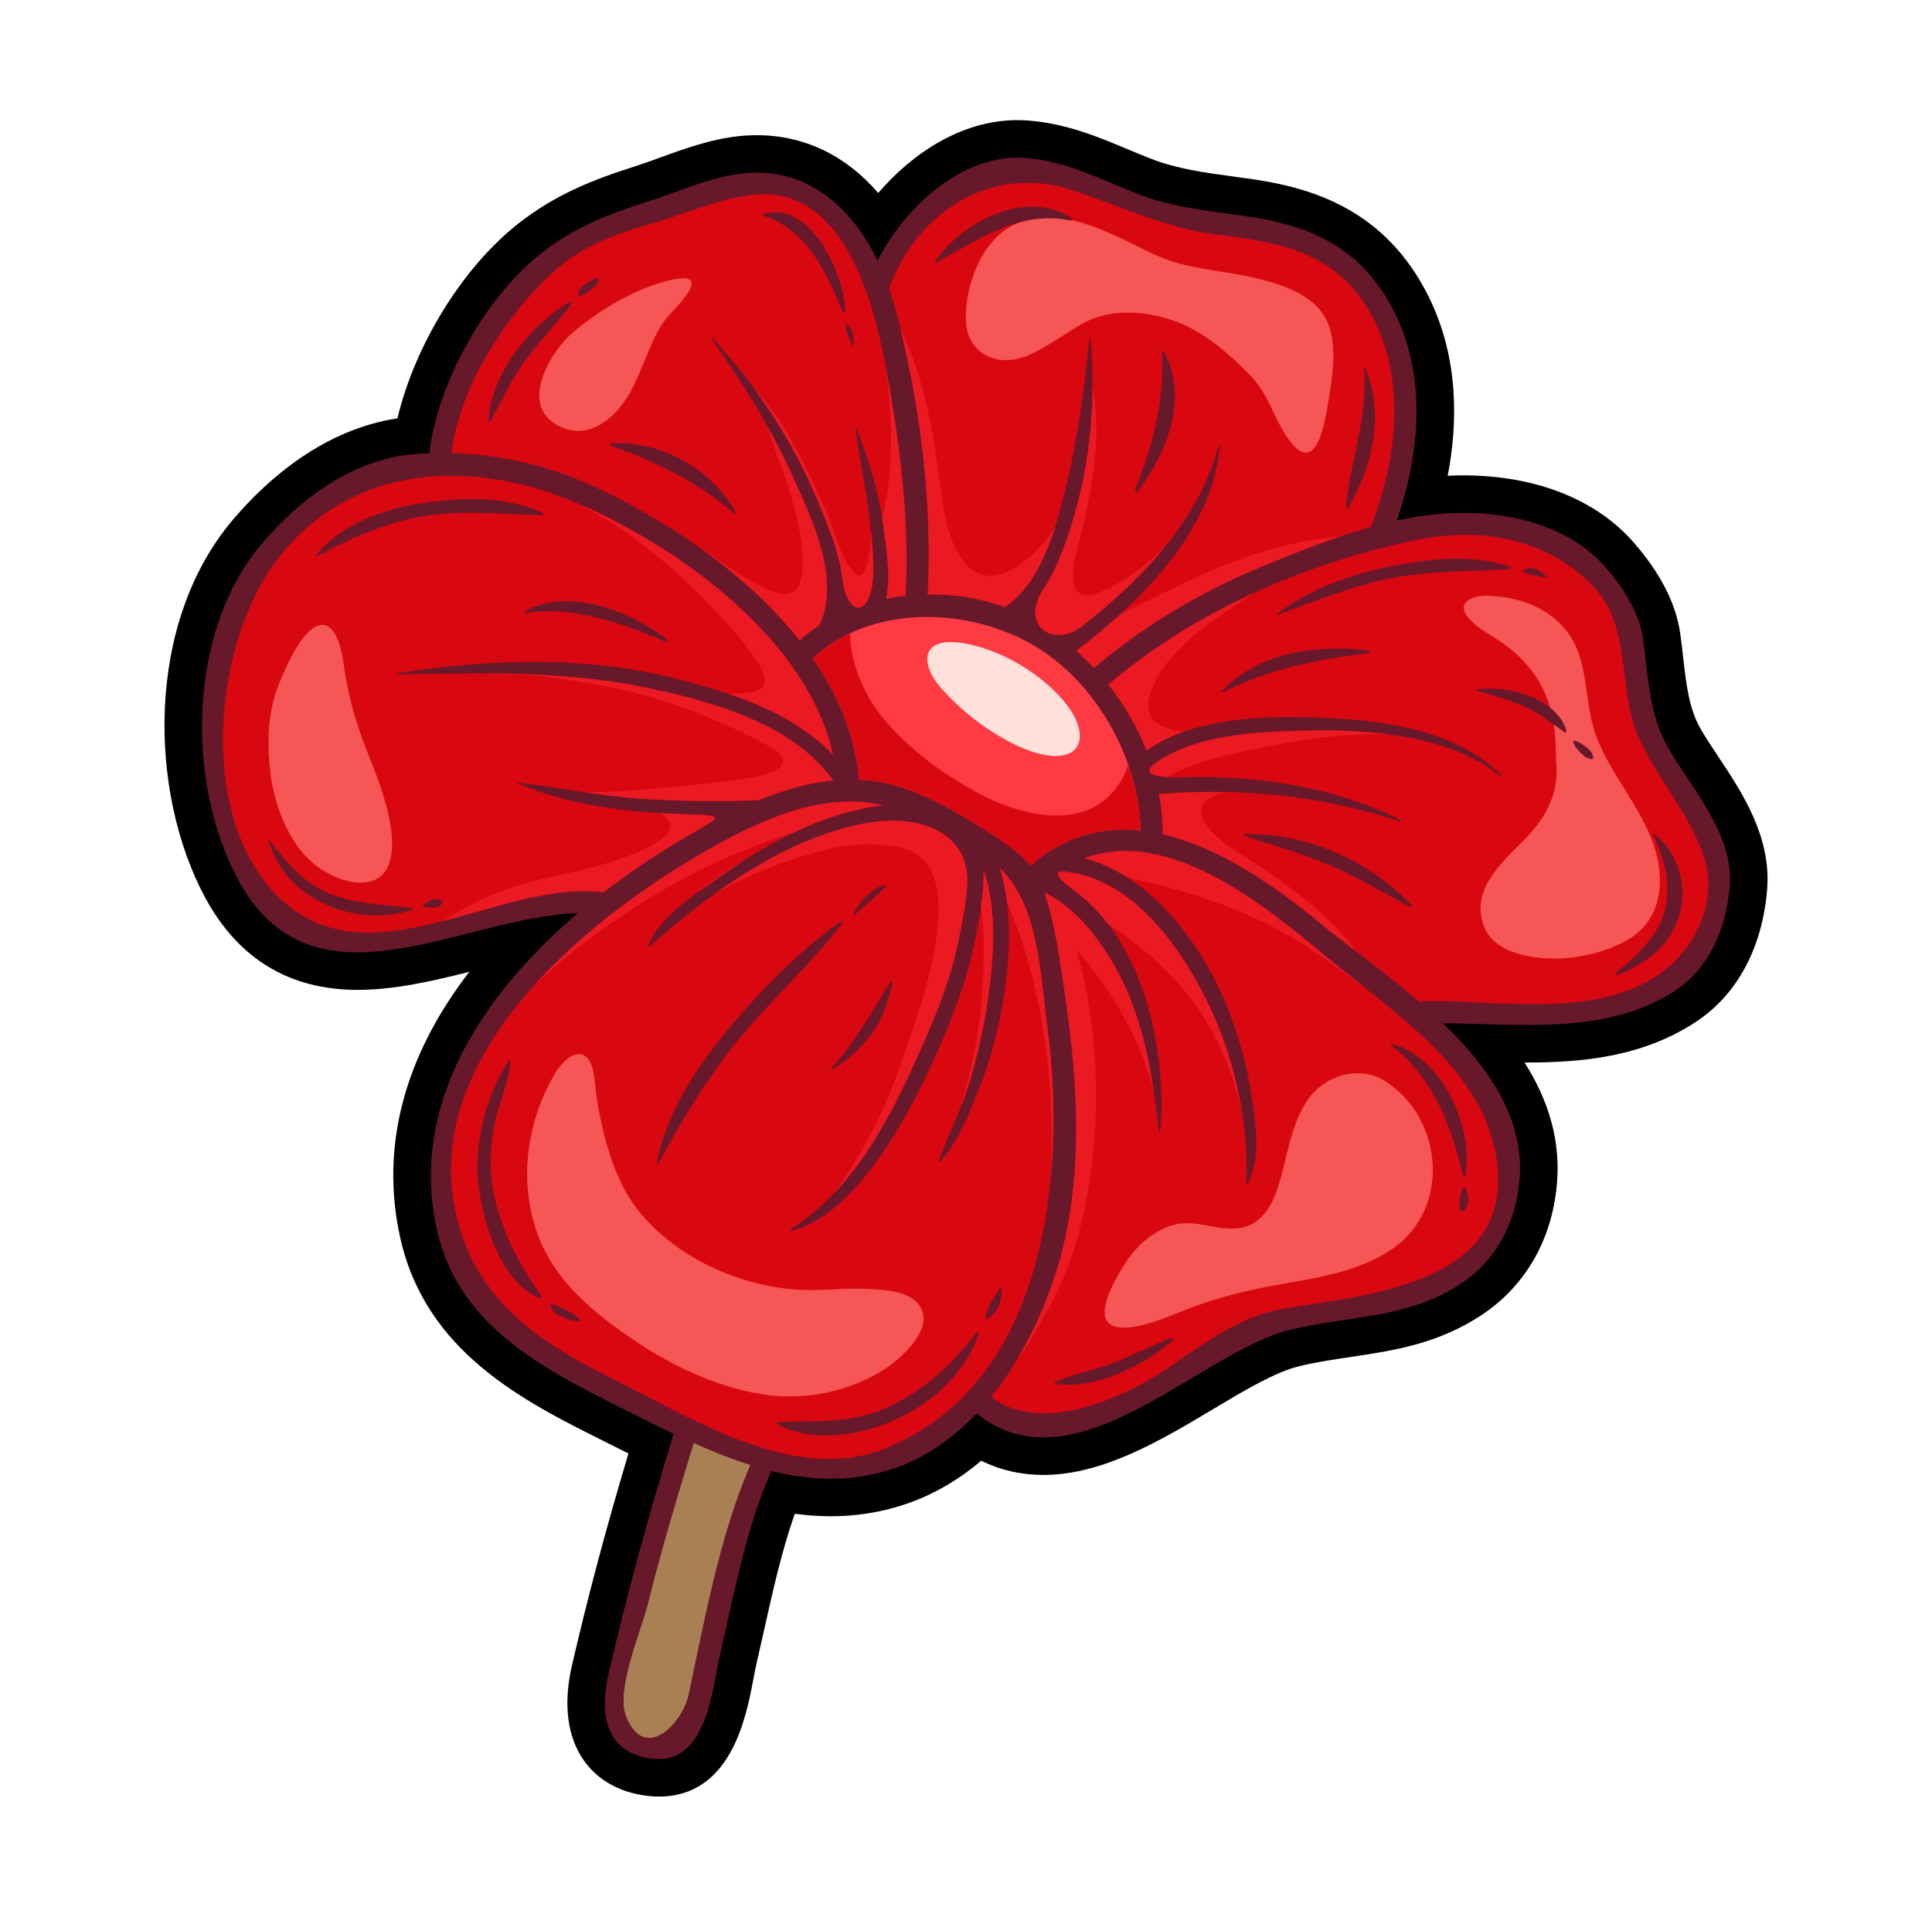 <svg width="129" height="128" viewBox="0 0 129 128" fill="none" xmlns="http://www.w3.org/2000/svg">
<path d="M23.868 66.105H23.869C26.338 66.105 28.868 65.521 31.335 64.9C26.975 70.564 25.384 76.594 26.717 82.634C28.407 90.291 34.989 93.579 40.278 96.222C40.278 96.222 41.689 96.93 41.962 97.066C40.487 101.987 39.249 106.633 38.192 111.209C37.593 113.804 37.873 116.01 39.002 117.591C39.671 118.528 40.971 119.697 43.361 119.945C43.577 119.967 43.786 119.978 43.989 119.978C48.822 119.978 49.825 114.667 50.307 112.115C50.379 111.738 50.444 111.388 50.514 111.089C50.684 110.355 50.852 109.607 51.02 108.851C51.604 106.23 52.205 103.537 53.069 101.089C53.869 101.2 54.676 101.256 55.485 101.257C57.415 101.257 59.291 100.912 61.06 100.232C62.632 99.627 64.124 98.729 65.514 97.551C66.801 98.181 68.19 98.499 69.667 98.499C73.641 98.499 77.531 96.175 80.962 94.126C83.112 92.841 85.142 91.628 86.732 91.242C87.867 90.966 88.998 90.797 90.196 90.619C93.064 90.19 96.031 89.747 98.956 87.799C101.951 85.803 103.734 82.591 103.977 78.754C104.144 76.108 103.426 73.529 101.794 70.956L101.932 70.956C105.498 70.956 109.633 70.631 113.266 68.221C116.015 66.397 117.694 63.248 117.994 59.353C118.265 55.849 116.306 52.9 114.731 50.53C114.305 49.889 113.903 49.284 113.572 48.714C112.779 47.352 112.597 45.754 112.386 43.904C112.328 43.389 112.269 42.871 112.196 42.353C111.915 40.341 110.918 38.361 109.147 36.3C106.625 33.364 102.558 31.747 97.697 31.747C97.352 31.747 97.008 31.756 96.664 31.773C97.322 28.363 97.443 23.979 95.413 19.855C92.495 13.928 87.496 12.513 83.468 11.943C83.115 11.892 82.764 11.845 82.416 11.798C80.457 11.533 78.606 11.283 76.871 10.609C76.334 10.401 75.81 10.181 75.289 9.963C73.28 9.122 71.202 8.253 68.682 8.052C68.434 8.032 68.186 8.022 67.938 8.022C64.281 8.022 60.983 10.161 58.638 12.887C56.473 10.373 53.683 9.027 50.522 9.027C50.432 9.027 50.342 9.028 50.252 9.03C48.03 9.085 45.947 9.842 44.11 10.51C43.5 10.731 42.924 10.941 42.368 11.117C39.469 12.038 37.05 13.031 34.664 14.887C30.899 17.816 27.693 23.051 26.539 27.937C21.643 28.679 17.918 31.948 15.618 34.628C9.651 41.58 9.943 52.933 13.673 59.893C15.881 64.014 19.311 66.104 23.868 66.105Z" fill="black"/>
<path d="M38.582 60.983C32.188 66.436 27.325 73.761 29.164 82.094C30.565 88.44 36.093 91.329 41.398 93.98C42.567 94.564 43.763 95.174 44.979 95.756C43.347 101.049 41.88 106.373 40.634 111.772C40.015 114.454 40.411 117.119 43.619 117.452C47.2 117.823 47.535 112.825 48.072 110.521C49.009 106.499 49.819 102.045 51.5 98.236C54.331 98.932 57.233 99.018 60.16 97.892C62.087 97.151 63.766 95.913 65.205 94.395C71.785 99.683 80.115 90.27 86.14 88.807C90.145 87.834 93.998 88.089 97.566 85.713C100.011 84.083 101.293 81.468 101.475 78.595C101.727 74.607 99.36 71.232 96.338 68.329C101.565 68.379 107.353 69.136 111.88 66.132C114.22 64.579 115.287 61.858 115.495 59.16C115.76 55.727 113.007 52.729 111.405 49.975C110.087 47.71 110.064 45.217 109.713 42.699C109.462 40.898 108.401 39.278 107.245 37.933C104.804 35.091 100.816 34.173 97.245 34.259C95.917 34.291 94.584 34.476 93.26 34.762C94.803 30.39 95.258 25.217 93.164 20.962C91.048 16.665 87.72 15.076 83.116 14.424C80.649 14.075 78.306 13.855 75.964 12.946C73.459 11.973 71.21 10.768 68.482 10.55C64.302 10.217 60.44 13.79 58.593 17.4C56.989 14.098 54.284 11.439 50.312 11.536C47.855 11.596 45.43 12.775 43.125 13.506C40.544 14.326 38.362 15.185 36.203 16.865C32.459 19.777 29.211 25.506 28.666 30.27C28.279 30.288 27.892 30.303 27.507 30.341C23.498 30.732 20.072 33.286 17.519 36.261C12.545 42.056 12.382 52.179 15.881 58.709C20.878 68.034 30.843 61.192 38.582 60.983Z" fill="#68182B"/>
<path d="M45.967 113.187C45.571 115.042 43.089 117.718 41.83 114.664C41.09 112.871 42.8 108.984 43.257 107.159C44.164 103.534 45.226 99.951 46.327 96.382C47.56 96.935 48.814 97.438 50.084 97.838C48.031 102.617 47.041 108.154 45.967 113.187Z" fill="#A98053"/>
<path d="M58.92 96.797C53.07 99.046 46.352 94.81 41.309 92.291C36.154 89.715 31.756 87.005 30.424 80.971C27.917 69.609 41.041 59.764 49.719 55.441C52.487 54.16 55.259 53.172 58.349 53.657C58.548 53.688 58.745 53.739 58.942 53.783C57.054 54.001 55.161 54.628 53.791 55.229C51.544 56.213 49.528 57.471 47.549 58.909C45.968 60.059 44.018 61.31 43.256 63.185C43.235 63.238 43.309 63.269 43.345 63.237C47.006 59.943 52.282 56.011 57.658 54.999C61.656 54.248 64.773 55.751 64.581 59.106C64.503 60.462 64.195 61.844 63.97 62.937C63.479 65.326 62.593 67.55 61.612 69.772C59.59 74.356 57.168 79.319 52.803 82.079C52.739 82.119 52.78 82.221 52.855 82.201C55.118 81.591 56.927 79.696 58.291 77.877C60.108 75.454 61.476 72.754 62.697 69.991C63.789 67.52 64.681 65.049 65.19 62.386C65.433 61.114 65.719 59.55 65.668 58.067C66.588 60.758 66.36 63.908 65.98 66.624C65.707 68.575 65.272 70.501 64.698 72.385C64.162 74.145 63.33 75.76 62.693 77.476C62.669 77.541 62.764 77.594 62.808 77.543C64.027 76.15 64.747 74.287 65.418 72.583C66.24 70.495 66.781 68.293 67.095 66.074C67.46 63.493 67.567 60.547 66.756 57.966C69.367 60.504 69.452 64.98 69.915 68.447C71.246 78.422 69.883 92.583 58.92 96.797Z" fill="#D90710"/>
<path d="M68.52 42.822C72.985 45.168 76.033 50.473 76.162 55.46C73.632 55.193 71.115 55.798 68.801 57.807C68.008 56.847 66.886 56.137 65.859 55.482C63.482 53.966 60.694 52.333 57.814 52.094C57.662 52.082 57.515 52.086 57.365 52.079C57.105 49.124 55.96 46.402 54.268 43.951C58.062 40.477 64.15 40.526 68.52 42.822Z" fill="#FF3A43"/>
<path d="M99.985 77.836C100.829 85.784 91.177 86.486 85.749 87.386C82.884 87.861 80.464 89.652 78.139 91.256C75.173 93.303 69.57 95.882 66.174 93.293C68.216 90.766 69.682 87.681 70.569 84.796C72.362 78.962 72.008 72.585 71.137 66.631C70.802 64.342 70.483 61.84 69.748 59.614C71.652 60.529 73.094 62.316 74.167 64.075C76.282 67.544 76.956 71.603 77.377 75.579C77.384 75.638 77.464 75.638 77.47 75.579C77.934 70.413 76.456 63.022 71.895 59.602C70.943 58.888 69.543 57.797 72.011 58.36C75.986 59.264 78.879 63.399 80.585 66.83C82.372 70.422 83.412 74.987 83.225 78.993C83.222 79.059 83.324 79.091 83.353 79.028C84.174 77.231 83.866 75.123 83.577 73.236C83.212 70.851 82.522 68.477 81.525 66.28C79.835 62.553 76.566 58.374 72.394 57.315C77.962 55.242 84.257 60.291 88.533 63.874C93.014 67.629 99.309 71.475 99.985 77.836Z" fill="#D90710"/>
<path d="M106.203 38.975C109.088 41.817 107.908 45.948 109.455 49.337C110.69 52.044 112.762 54.288 113.736 57.117C114.866 60.398 112.956 63.872 110.132 65.477C105.767 67.957 99.767 66.759 94.983 66.859C94.907 66.862 94.832 66.875 94.76 66.899C92.469 64.924 90.011 63.181 88.114 61.619C85.107 59.142 81.401 56.581 77.637 55.711C77.635 54.812 77.552 53.915 77.387 53.032C82.827 52.571 88.271 53.143 93.472 54.849C93.526 54.867 93.562 54.782 93.511 54.756C89.019 52.535 84.045 51.775 79.079 51.913C77.385 51.96 75.161 51.803 78.433 50.224C81.141 48.916 84.842 48.839 87.558 48.787C91.621 48.71 96.852 49.145 100.151 51.818C100.206 51.861 100.282 51.79 100.23 51.739C97.07 48.658 92.136 48.068 87.917 47.919C84.426 47.797 79.568 47.929 76.555 50.13C75.933 48.546 75.069 47.056 74.006 45.72C79.765 40.795 87.219 37.579 94.608 36.056C98.79 35.194 103.092 35.911 106.203 38.975Z" fill="#D90710"/>
<path d="M59.442 19.062C61.347 14.024 66.34 10.969 71.561 12.688C74.967 13.809 77.779 15.244 81.397 15.682C85.59 16.19 89.273 16.929 91.499 20.908C93.942 25.275 93.288 30.725 91.533 35.189C89.004 35.894 86.528 36.898 84.2 37.861C80.155 39.536 76.384 41.772 73.05 44.608C72.674 44.209 72.275 43.832 71.864 43.47C76.168 40.166 80.975 35.448 81.451 29.821C81.455 29.765 81.369 29.756 81.356 29.808C80.026 34.733 76.288 38.646 72.319 41.768C70.263 43.384 68.099 41.698 69.658 39.355C70.627 37.897 71.225 36.135 71.7 34.525C72.826 30.708 73.183 26.555 72.82 22.599C72.816 22.549 72.747 22.549 72.742 22.599C72.384 26.101 71.921 29.582 71.058 32.999C70.408 35.574 69.45 38.989 67.085 40.54C65.474 39.95 63.71 39.667 61.94 39.694C62.286 33.463 61.387 26.517 59.752 20.502C59.636 20.077 59.499 19.653 59.353 19.232C59.387 19.181 59.418 19.126 59.442 19.062ZM37.245 17.907C39.05 16.349 41.267 15.569 43.518 14.927C45.796 14.277 47.934 13.277 50.312 13.01C56.188 12.35 58.269 19.868 59.099 24.268C60.047 29.295 60.751 34.661 60.463 39.779C60.031 39.827 59.604 39.902 59.179 39.988C59.48 38.405 59.182 36.66 58.98 35.108C58.688 32.864 57.971 30.673 57.189 28.56C57.178 28.531 57.126 28.532 57.13 28.568C57.364 30.588 57.831 32.568 58.062 34.59C58.203 35.828 58.383 37.324 58.277 38.703C58.087 41.176 56.564 41.267 56.229 38.545C56.002 36.697 55.19 34.839 54.456 33.11C52.804 29.219 50.43 25.657 47.565 22.567C47.529 22.529 47.462 22.58 47.492 22.623C49.565 25.501 51.429 28.515 52.898 31.747C54.19 34.589 56.177 38.709 54.703 41.764C54.237 42.063 53.801 42.4 53.388 42.765C49.847 38.276 44.547 34.789 39.847 32.574C36.818 31.146 33.49 30.334 30.143 30.257C30.682 25.767 33.922 20.774 37.245 17.907Z" fill="#D90710"/>
<path d="M18.561 37.303C23.67 30.714 32.024 30.624 39.103 33.846C45.701 36.849 53.921 42.788 55.627 50.409C52.902 47.532 48.774 46.239 45.004 45.289C38.963 43.766 32.604 44.022 26.496 44.959C26.449 44.967 26.461 45.042 26.507 45.041C32.272 44.924 37.972 44.783 43.643 46.024C47.876 46.951 52.986 48.426 55.634 52.116C53.913 52.279 52.27 52.783 50.65 53.443C48.251 53.528 45.855 53.509 43.454 53.383C40.463 53.227 37.574 52.631 34.612 52.258C34.577 52.253 34.561 52.312 34.593 52.326C37.957 53.75 41.774 54.256 45.554 54.368C48.511 54.457 48.261 54.462 45.953 55.801C44.062 56.899 42.142 58.165 40.305 59.584C33.216 58.688 24.49 65.967 18.42 59.729C13.148 54.31 14.264 42.844 18.561 37.303Z" fill="#D90710"/>
<path d="M87.558 48.787C84.842 48.838 81.141 48.916 78.433 50.224C75.895 51.449 76.667 51.817 77.931 51.898C80.126 50.648 83.006 50.172 85.383 49.709C87.763 49.245 90.255 48.964 92.714 49.043C90.94 48.809 89.159 48.757 87.558 48.787ZM77.638 55.711C81.402 56.581 85.107 59.142 88.114 61.618C88.872 62.243 89.722 62.898 90.614 63.584C88.728 61.059 86.19 59.211 83.509 57.471C82.563 56.857 79.954 55.403 80.241 53.959C80.359 53.368 81.063 53.061 81.922 52.897C80.414 52.863 78.901 52.903 77.388 53.031C77.552 53.915 77.635 54.812 77.638 55.711ZM76.555 50.13C77.288 49.594 78.132 49.183 79.037 48.866C77.498 48.684 76.317 48.076 76.753 46.515C77.419 44.124 79.669 42.38 81.604 41.029C82.283 40.555 82.966 40.084 83.659 39.63C80.166 41.237 76.876 43.266 74.006 45.72C75.069 47.056 75.934 48.546 76.555 50.13ZM75.777 40.539C75.443 40.705 75.109 40.872 74.775 41.04C73.815 41.916 72.827 42.73 71.863 43.47C72.275 43.832 72.673 44.209 73.049 44.608C76.383 41.772 80.154 39.536 84.199 37.861C85.897 37.159 87.675 36.437 89.493 35.823C86.589 36.061 83.67 36.925 81.033 38.043C79.244 38.8 77.516 39.675 75.777 40.539Z" fill="#EB1922"/>
<path d="M91.218 66.03C90.291 65.297 89.38 64.584 88.532 63.874C84.257 60.291 77.961 55.242 72.394 57.315C73.43 57.578 74.41 58.034 75.324 58.627C79.087 59.422 82.662 60.541 86.054 62.48C87.87 63.518 89.519 64.817 91.218 66.03ZM72.318 41.768C74.228 40.266 76.082 38.578 77.642 36.684C76.787 37.442 75.918 38.18 74.937 38.792C74.394 39.131 73.821 39.419 73.216 39.63C71.161 40.344 71.612 37.794 71.909 36.677C72.873 33.06 73.608 29.464 72.952 25.76C72.938 28.722 72.529 31.715 71.7 34.525C71.224 36.136 70.626 37.897 69.657 39.355C68.098 41.699 70.263 43.384 72.318 41.768ZM71.894 59.602C72.673 60.186 73.356 60.893 73.96 61.678C75.614 62.781 77.168 64.011 78.557 65.536C80.835 68.037 82.118 70.935 82.897 74.093C82.47 71.542 81.667 69.007 80.584 66.83C78.878 63.399 75.985 59.264 72.01 58.36C69.542 57.797 70.942 58.888 71.894 59.602Z" fill="#EB1922"/>
<path d="M61.941 39.694C63.711 39.668 65.475 39.95 67.086 40.54C68.811 39.409 69.786 37.287 70.44 35.222C69.704 36.351 68.784 37.34 67.56 38.028C64.481 39.756 63.242 35.867 62.949 33.652C62.428 29.704 61.924 25.616 60.137 22.029C61.52 27.675 62.258 33.981 61.941 39.694ZM46.574 59.614C46.906 59.373 47.236 59.138 47.55 58.91C48.221 58.422 48.9 57.965 49.587 57.522C48.531 58.133 47.482 58.824 46.574 59.614ZM72.773 78.722C73.502 73.829 73.286 68.34 71.888 63.45C74.25 66.129 76.093 69.357 77.022 72.766C76.558 69.725 75.785 66.728 74.167 64.075C73.095 62.316 71.652 60.529 69.748 59.614C70.484 61.84 70.802 64.342 71.137 66.63C72.009 72.585 72.362 78.962 70.569 84.796C69.955 86.792 69.058 88.88 67.891 90.816C68.837 89.58 69.59 88.136 70.274 86.861C71.621 84.348 72.355 81.525 72.773 78.722ZM40.307 59.584C42.144 58.166 44.063 56.899 45.955 55.801C48.263 54.461 48.512 54.457 45.555 54.368C45.072 54.354 44.589 54.333 44.107 54.304C44.391 54.472 44.61 54.678 44.714 54.94C45.238 56.261 40.975 57.502 40.466 57.66C38.44 58.288 36.323 58.566 34.301 59.215C32.654 59.743 31.057 60.562 29.6 61.504C33.232 60.566 36.952 59.16 40.307 59.584ZM53.389 42.765C53.802 42.4 54.238 42.063 54.703 41.764C56.178 38.709 54.191 34.589 52.899 31.747C52.394 30.636 51.839 29.552 51.248 28.49C51.473 29.162 51.675 29.841 51.916 30.475C52.672 32.464 53.324 34.539 53.556 36.661C53.632 37.359 53.631 38.067 53.464 38.751C53.025 40.54 50.916 39.225 49.987 38.699C48.949 38.111 47.979 37.4 46.97 36.758C49.356 38.481 51.598 40.494 53.389 42.765Z" fill="#EB1922"/>
<path d="M53.791 55.229C55.162 54.629 57.055 54.001 58.943 53.784C58.745 53.739 58.549 53.688 58.349 53.657C55.26 53.173 52.488 54.161 49.72 55.441C45.332 57.627 39.81 61.226 35.744 65.718C40.633 61.231 46.613 57.55 53.003 55.606C53.266 55.481 53.522 55.347 53.791 55.229Z" fill="#EB1922"/>
<path d="M59.995 56.564C62.174 57.005 62.703 58.892 62.661 60.862C62.59 64.266 61.211 67.958 60.109 71.152C59.048 74.229 57.616 76.935 55.803 79.561C58.383 76.796 60.109 73.18 61.612 69.772C62.593 67.55 63.479 65.326 63.97 62.937C64.195 61.844 64.503 60.462 64.58 59.107C64.772 55.751 61.655 54.248 57.658 55C54.198 55.65 50.782 57.512 47.809 59.634C50.026 58.387 52.493 57.427 54.803 56.832C56.471 56.403 58.294 56.22 59.995 56.564ZM69.915 68.447C69.453 64.98 69.367 60.504 66.756 57.966C66.992 58.716 67.143 59.498 67.239 60.292C67.783 61.448 68.185 62.657 68.554 63.88C69.295 66.331 69.719 68.877 69.993 71.418C70.245 73.75 70.249 76.075 70.177 78.413C70.476 74.969 70.324 71.511 69.915 68.447ZM50.061 43.467C50.596 44.196 51.898 45.893 50.269 46.193C49.744 46.29 49.215 46.317 48.686 46.352C51.279 47.233 53.776 48.456 55.627 50.409C53.921 42.788 45.701 36.849 39.103 33.846C39.031 33.813 38.958 33.783 38.885 33.751C41.571 35.244 43.979 37.031 46.235 39.257C47.586 40.589 48.936 41.933 50.061 43.467ZM64.17 73.875C64.362 73.386 64.543 72.892 64.698 72.385C65.272 70.501 65.707 68.575 65.98 66.624C66.361 63.908 66.588 60.758 65.668 58.067C65.696 58.881 65.619 59.716 65.507 60.518C65.784 62.516 65.695 64.627 65.553 66.555C65.367 69.087 64.859 71.487 64.17 73.875ZM50.65 53.443C52.27 52.783 53.913 52.279 55.634 52.116C52.986 48.426 47.876 46.951 43.643 46.024C40.021 45.232 36.387 45.005 32.732 44.973C33.614 45.042 34.555 45.006 35.335 45.084C37.298 45.279 39.235 45.57 41.164 45.98C44.734 46.738 48.111 48.092 51.323 49.814C52.342 50.359 52.766 51.102 51.492 51.571C50.331 51.999 49.018 52.107 47.801 52.246C44.955 52.572 41.975 52.884 39.079 52.91C40.527 53.121 41.978 53.306 43.454 53.383C45.851 53.509 48.252 53.529 50.65 53.443ZM59.483 28.527C59.524 29.962 59.476 31.396 59.25 32.816C59.152 33.436 59.022 34.05 58.912 34.667C58.935 34.814 58.961 34.96 58.98 35.108C59.182 36.66 59.479 38.405 59.178 39.988C59.603 39.902 60.031 39.827 60.463 39.779C60.742 34.815 60.086 29.621 59.181 24.726C59.332 25.984 59.445 27.247 59.483 28.527ZM50.311 25.894C51.961 28.13 53.367 30.547 54.455 33.11C55.189 34.839 56.002 36.697 56.229 38.545C56.563 41.267 58.087 41.176 58.277 38.703C58.357 37.659 58.273 36.549 58.166 35.533C58.165 35.611 58.166 35.688 58.163 35.765C58.153 36.037 57.973 39.069 57.122 38.3C56.083 37.361 55.716 35.375 55.153 34.123C53.92 31.381 52.452 28.139 50.311 25.894Z" fill="#EB1922"/>
<path d="M25.46 52.701C25.06 51.465 24.525 50.282 24.094 49.059C23.561 47.544 23.166 45.986 22.955 44.394C22.505 41.016 21.028 40.903 19.511 43.751C19.16 44.41 18.86 45.085 18.604 45.735C17.853 47.641 17.809 49.736 18.071 51.746C18.357 53.94 19.373 56.546 21.214 57.889C23.259 59.383 27.116 60.06 25.976 54.591C25.822 53.852 25.612 53.169 25.46 52.701ZM61.522 87.405C60.926 86.174 59.039 86.132 57.876 86.074C56.272 85.996 54.654 86.243 53.057 86.113C49.225 85.8 45.283 84.008 42.792 81.052C41.376 79.372 40.645 77.174 40.175 75.065C39.997 74.267 39.806 73.266 39.718 72.251C39.479 69.513 37.928 70.231 37.068 71.675C35.025 75.108 34.538 79.463 36.196 83.149C37.466 85.971 40.084 88.007 42.599 89.673C45.153 91.366 48.193 92.762 51.252 93.161C53.881 93.503 56.734 92.909 58.975 91.493C60.033 90.825 62.258 88.923 61.522 87.405ZM92.463 72.184C90.796 71.136 88.51 71.79 87.394 73.34C86.146 75.074 85.965 77.335 85.319 79.318C84.98 80.356 84.43 81.4 83.373 81.841C81.787 82.501 80.097 81.376 78.481 81.773C77.017 82.133 75.821 83.228 75 84.564C71.689 89.954 75.702 88.913 78.719 87.65C80.757 86.796 82.893 86.236 85.15 85.829C87.84 85.343 90.653 84.984 92.964 83.408C96.885 80.734 96.39 74.653 92.463 72.184ZM37.059 28.306C39.136 29.606 41.082 27.991 42.076 26.194C42.751 24.975 43.175 23.633 43.785 22.383C44.101 21.736 44.515 21.197 44.982 20.709C46.674 18.945 46.737 18.094 44.15 18.867C41.971 19.519 39.865 20.837 38.262 22.192C36.806 23.422 34.72 26.842 37.059 28.306ZM110.601 57.043C109.853 54.166 107.623 51.933 106.588 49.181C105.573 46.482 106.328 43.451 103.838 41.341C102.603 40.295 101.003 39.841 99.363 39.785C98.003 39.739 96.401 40.563 99.596 42.465C104.341 45.29 103.789 49.431 103.919 51.056C104.084 53.118 103.115 54.762 101.663 56.196C100.105 57.735 98.187 59.547 99.091 61.875C99.684 63.405 101.558 63.882 103.092 63.99C104.962 64.122 107.031 63.695 108.644 62.784C110.803 61.565 111.155 59.175 110.601 57.043ZM68.718 23.703C69.947 23.15 71.016 22.348 72.174 21.668C74.191 20.484 76.854 20.757 78.913 21.631C80.587 22.343 82.109 23.672 83.373 24.957C84.074 25.669 84.539 26.462 84.922 27.302C86.483 30.732 87.856 31.594 88.583 27.467C89.547 21.992 89.531 19.51 82.358 18.275C81.148 18.067 79.93 17.918 78.741 17.602C77.362 17.237 76.078 16.483 74.79 15.885C72.605 14.871 70.121 13.92 67.782 14.974C65.575 15.969 64.458 19.016 64.485 21.271C64.514 23.692 66.684 24.618 68.718 23.703Z" fill="#F65656"/>
<path d="M45.967 113.187C45.571 115.042 43.089 117.718 41.83 114.664C41.09 112.871 42.8 108.984 43.257 107.159C44.164 103.534 45.226 99.951 46.327 96.382C47.56 96.935 48.814 97.438 50.084 97.838C48.031 102.617 47.041 108.154 45.967 113.187Z" fill="#A98053"/>
<path d="M75.33 51.083C75.09 51.819 74.7 52.509 74.098 53.115C71.752 55.479 67.684 54.285 65.185 52.901C62.916 51.644 60.81 50.12 59.116 48.143C58.096 46.954 57.394 45.596 56.993 44.083C56.836 43.491 56.781 42.897 56.753 42.301C55.856 42.722 55.016 43.265 54.268 43.951C55.96 46.402 57.105 49.124 57.365 52.079C57.515 52.086 57.662 52.082 57.814 52.094C60.694 52.333 63.482 53.966 65.859 55.482C66.886 56.137 68.008 56.847 68.801 57.807C71.115 55.798 73.632 55.193 76.162 55.46C76.124 54.001 75.83 52.515 75.33 51.083Z" fill="#D90710"/>
<path d="M69.508 45.352C68.316 44.41 66.879 43.633 65.419 43.208C61.424 42.047 61.246 44.185 62.897 46.022C64.067 47.322 65.432 48.434 66.953 49.297C72.419 52.397 73.952 48.869 69.508 45.352Z" fill="#FFE0DB"/>
<path d="M90.022 33.915C91.655 31.152 92.464 27.635 91.163 24.569C91.148 24.533 91.087 24.552 91.09 24.589C91.327 27.851 90.183 30.69 89.867 33.873C89.859 33.959 89.982 33.982 90.022 33.915ZM56.275 20.802C56.31 20.883 56.44 20.84 56.438 20.758C56.368 18.334 54.095 13.25 50.889 14.318C50.883 14.32 50.878 14.324 50.874 14.329C50.87 14.334 50.868 14.34 50.868 14.347C50.868 14.353 50.87 14.36 50.874 14.365C50.878 14.37 50.883 14.374 50.889 14.376C53.942 15.377 55.062 18.051 56.275 20.802ZM56.99 23.042C57.029 22.556 56.957 22.05 56.615 21.671C56.575 21.628 56.514 21.666 56.509 21.715C56.464 22.203 56.698 22.643 56.896 23.067C56.919 23.117 56.987 23.087 56.99 23.042ZM92.686 38.654C95.371 38.094 98.064 38.185 100.782 38.016C100.884 38.009 100.903 37.872 100.806 37.839C98.268 36.991 95.541 37.306 92.96 37.8C90.308 38.308 87.443 39.328 85.289 40.989C85.259 41.012 85.275 41.072 85.318 41.056C87.77 40.16 90.117 39.19 92.686 38.654ZM103.199 38.566C103.248 38.575 103.293 38.517 103.251 38.478C102.861 38.113 102.21 37.688 101.704 38.111C101.679 38.132 101.687 38.176 101.714 38.191C102.166 38.431 102.703 38.484 103.199 38.566ZM92.911 69.709C92.852 69.694 92.828 69.768 92.872 69.801C95.714 71.961 96.909 75.168 97.69 78.545C97.705 78.614 97.818 78.618 97.832 78.545C98.431 75.319 96.323 70.567 92.911 69.709ZM97.697 79.299C97.543 79.552 97.508 79.846 97.469 80.134C97.432 80.403 97.402 80.609 97.546 80.849C97.569 80.889 97.614 80.896 97.653 80.878C98.177 80.63 98.078 79.715 97.825 79.299C97.818 79.288 97.808 79.279 97.797 79.273C97.786 79.267 97.774 79.263 97.761 79.263C97.748 79.263 97.735 79.267 97.724 79.273C97.713 79.279 97.704 79.288 97.697 79.299ZM78.211 89.344C76.904 89.844 75.674 90.492 74.374 91.006C73.083 91.517 71.634 91.713 70.406 92.349C70.381 92.362 70.385 92.407 70.415 92.412C73.049 92.832 76.405 91.223 78.298 89.495C78.362 89.436 78.295 89.312 78.211 89.344ZM65.18 89.013C63.656 91.065 61.667 92.858 59.348 93.95C56.901 95.102 54.518 94.863 51.929 94.966C51.866 94.969 51.84 95.053 51.897 95.087C54.055 96.356 57.27 95.887 59.459 94.948C62.202 93.772 64.296 91.904 65.362 89.089C65.404 88.975 65.242 88.93 65.18 89.013ZM66.746 86.076C66.338 86.665 65.909 87.292 65.802 88.016C65.795 88.065 65.837 88.101 65.883 88.079C66.631 87.721 66.896 86.89 66.892 86.115C66.891 86.033 66.789 86.014 66.746 86.076ZM32.92 79.445C32.653 77.928 32.746 76.356 33.07 74.86C33.361 73.514 33.995 72.244 34.093 70.863C34.098 70.79 33.999 70.774 33.964 70.828C32.322 73.373 31.557 76.697 32.023 79.692C32.4 82.114 33.571 85.669 36.064 86.716C36.134 86.745 36.204 86.647 36.162 86.587C34.649 84.419 33.384 82.074 32.92 79.445ZM37.744 87.468C37.444 87.335 37.16 87.114 36.824 87.092C36.793 87.09 36.769 87.118 36.769 87.147C36.761 87.51 37.093 87.721 37.379 87.872C37.802 88.096 38.194 88.202 38.666 88.241C38.726 88.246 38.739 88.172 38.71 88.135C38.437 87.79 38.14 87.643 37.744 87.468ZM27.487 60.772C27.578 60.743 27.555 60.623 27.466 60.614C25.68 60.433 23.879 60.368 22.177 59.748C20.351 59.082 19.132 57.598 17.991 56.108C17.968 56.079 17.916 56.094 17.927 56.135C19.069 60.103 23.729 61.977 27.487 60.772ZM29.483 60.392C29.553 60.318 29.552 60.17 29.448 60.123C29.044 59.938 28.556 60.178 28.242 60.439C28.213 60.463 28.232 60.51 28.264 60.52C28.633 60.637 29.187 60.703 29.483 60.392ZM27.708 34.581C30.513 33.983 33.329 34.351 36.161 34.403C36.243 34.404 36.287 34.276 36.205 34.24C33.602 33.075 30.689 33.191 27.925 33.646C25.451 34.054 22.701 35.069 21.098 37.084C21.068 37.122 21.105 37.178 21.151 37.153C23.267 36.018 25.348 35.085 27.708 34.581ZM32.749 28.156C33.558 26.59 34.292 25.073 35.379 23.668C36.275 22.509 37.298 21.479 38.158 20.289C38.215 20.21 38.106 20.114 38.029 20.16C35.483 21.671 32.679 25.018 32.638 28.126C32.637 28.184 32.721 28.21 32.749 28.156ZM38.683 19.788C38.956 19.7 39.195 19.526 39.43 19.367C39.72 19.172 39.909 18.988 39.994 18.641C40.007 18.589 39.956 18.523 39.898 18.545C39.428 18.727 38.593 19.114 38.602 19.726C38.602 19.767 38.642 19.801 38.683 19.788ZM62.493 17.537C65.397 15.999 67.972 14.03 71.482 14.724C71.577 14.742 71.63 14.623 71.548 14.568C68.568 12.577 64.276 14.785 62.42 17.464C62.388 17.511 62.449 17.56 62.493 17.537ZM108.006 65.131C109.958 64.264 111.405 63.318 112.1 61.198C112.725 59.293 112.073 56.864 110.425 55.682C110.405 55.668 110.371 55.692 110.381 55.717C111.121 57.515 111.65 58.974 111.12 60.928C110.694 62.501 109.137 63.995 107.88 64.968C107.78 65.046 107.908 65.175 108.006 65.131ZM56.083 61.573C53.21 63.651 50.78 66.123 48.523 68.859C46.416 71.412 44.457 74.399 43.853 77.703C43.844 77.752 43.911 77.787 43.937 77.739C45.593 74.703 47.289 71.847 49.517 69.184C51.669 66.613 54.141 64.374 56.194 61.717C56.252 61.642 56.175 61.506 56.083 61.573ZM57.059 61.108C57.743 60.457 58.488 59.899 59.127 59.197C59.171 59.148 59.129 59.051 59.057 59.078C58.044 59.458 57.502 60.139 56.958 61.03C56.919 61.094 57.007 61.158 57.059 61.108ZM83.098 55.707C83.039 55.709 83.031 55.788 83.084 55.806C85.03 56.474 86.999 57.003 88.893 57.821C90.677 58.591 92.4 59.622 94.107 60.547C94.193 60.593 94.278 60.484 94.21 60.413C91.429 57.477 87.187 55.59 83.098 55.707ZM81.654 46.23C84.779 44.677 87.905 44.028 91.35 43.618C91.468 43.604 91.469 43.447 91.35 43.434C87.831 43.055 84.196 43.503 81.582 46.136C81.532 46.186 81.594 46.26 81.654 46.23ZM75.964 32.819C77.928 30.226 79.411 26.568 77.695 23.455C77.667 23.405 77.585 23.426 77.587 23.484C77.745 26.809 77.01 29.667 75.779 32.741C75.732 32.857 75.901 32.902 75.964 32.819ZM40.782 29.749C43.805 30.864 46.557 32.141 49.002 34.295C49.066 34.352 49.165 34.281 49.121 34.203C47.456 31.273 44.206 29.463 40.803 29.595C40.712 29.598 40.7 29.718 40.782 29.749ZM35.07 40.926C38.223 40.459 41.595 41.608 44.439 42.87C44.529 42.91 44.645 42.794 44.554 42.722C42.127 40.81 37.954 39.184 35.027 40.826C34.969 40.858 35.012 40.935 35.07 40.926ZM55.565 71.422C56.608 70.791 57.409 70.077 58.151 69.103C58.961 68.038 59.257 66.917 59.599 65.653C59.624 65.561 59.497 65.51 59.447 65.589C58.208 67.543 57.096 69.643 55.504 71.343C55.465 71.384 55.515 71.453 55.565 71.422ZM98.611 46.045C98.573 46.051 98.578 46.106 98.611 46.116C99.695 46.445 100.802 46.736 101.84 47.197C102.803 47.626 103.61 48.314 104.474 48.903C104.535 48.944 104.615 48.876 104.595 48.809C103.96 46.615 100.614 45.726 98.611 46.045ZM105.803 50.514C105.946 50.644 106.086 50.638 106.257 50.697C106.327 50.722 106.407 50.644 106.381 50.572C106.336 50.447 106.337 50.319 106.249 50.212C106.142 50.082 106.012 49.972 105.881 49.868C105.647 49.684 105.412 49.528 105.121 49.461C105.11 49.459 105.1 49.459 105.09 49.462C105.08 49.464 105.07 49.47 105.063 49.477C105.056 49.484 105.05 49.494 105.047 49.504C105.045 49.514 105.044 49.525 105.047 49.535C105.11 49.789 105.26 49.983 105.44 50.171C105.556 50.292 105.68 50.401 105.803 50.514Z" fill="#68182B"/>
</svg>
